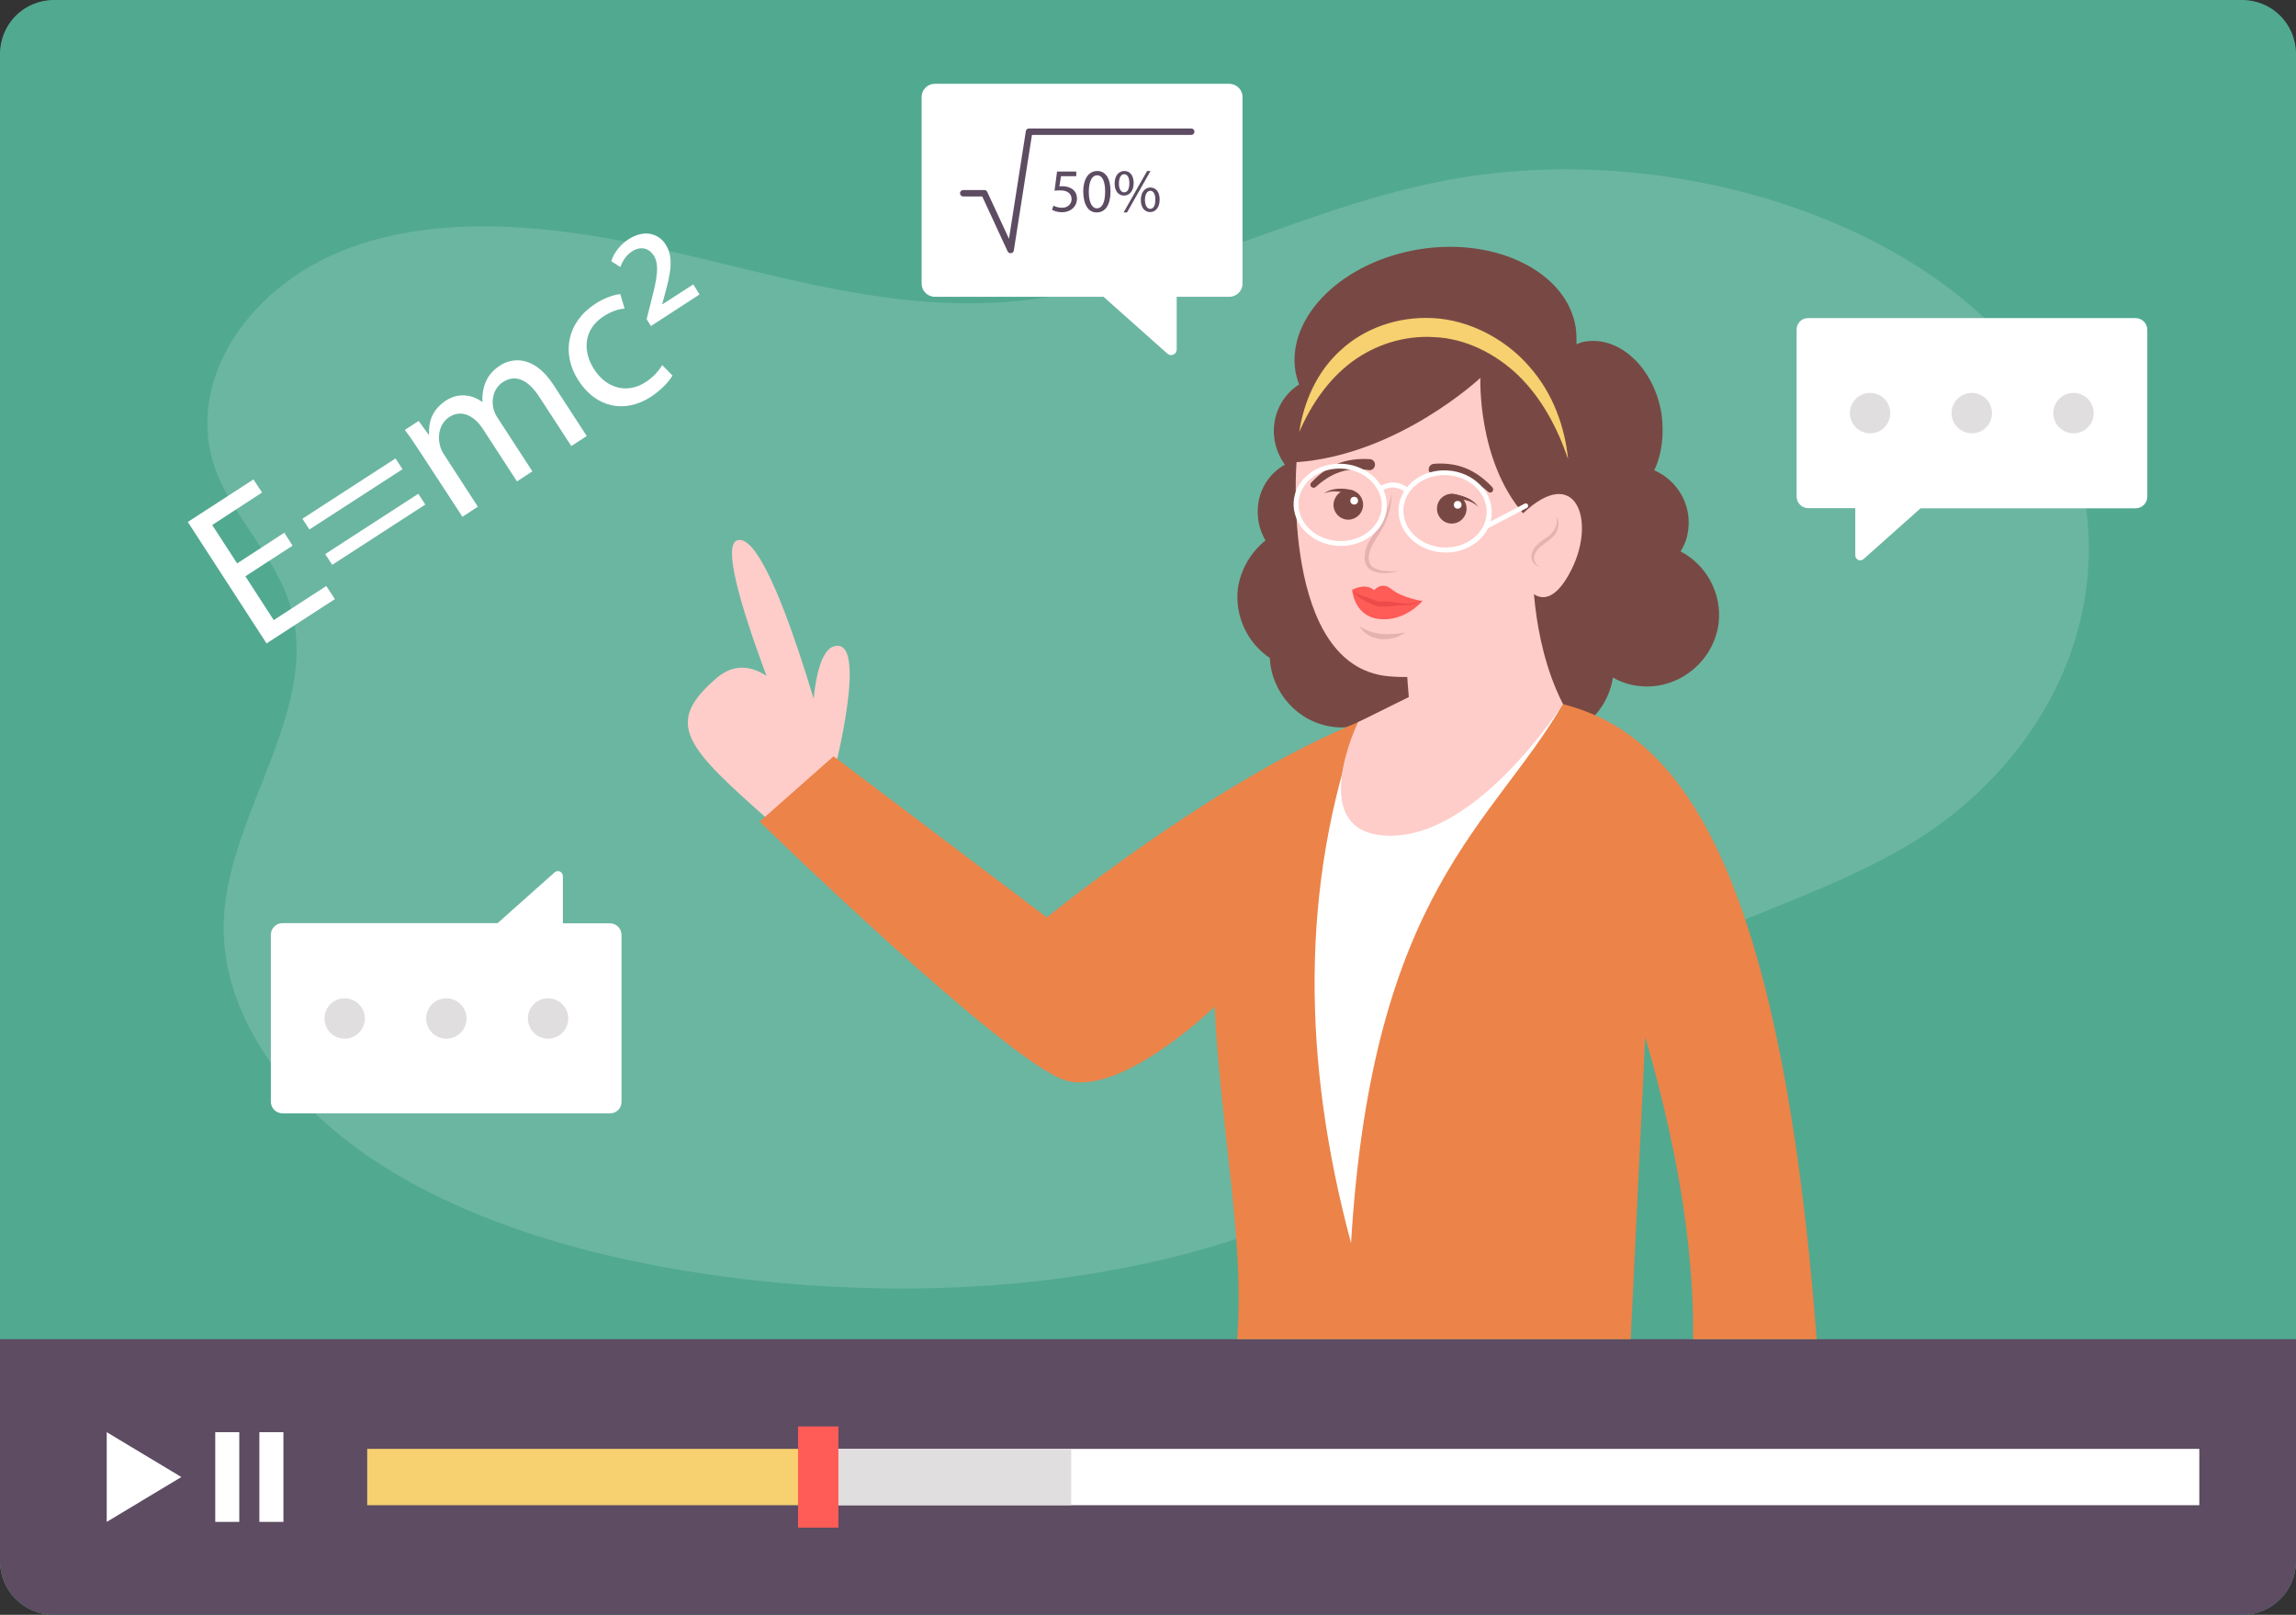 <?xml version="1.0" encoding="UTF-8"?><svg xmlns="http://www.w3.org/2000/svg" xmlns:xlink="http://www.w3.org/1999/xlink" height="90.0" id="Layer_1" preserveAspectRatio="xMidYMid meet" version="1.0" viewBox="4.0 23.0 128.0 90.0" width="128.0" x="0" xml:space="preserve" y="0" zoomAndPan="magnify"><rect x="4.0" y="23.0" width="128.0" height="90.0" fill="#333333" stroke="none"/><g><g><g><path d="M132,26v84c0,1.66-1.34,3-3,3H7c-1.66,0-3-1.34-3-3V26c0-1.66,1.34-3,3-3h122C130.66,23,132,24.34,132,26z" fill="#51a990"/></g><g opacity=".15"><path d="M20.04,56.33c2.12,5.87-3.26,11.77-3.56,17.84c-0.27,5.29,3.47,10.41,8.9,13.84 c5.44,3.42,12.4,5.3,19.43,6.2c8.94,1.13,18.34,0.74,26.78-1.74c8.04-2.37,13.75-7.4,19.14-12.41 c5.51-5.13,15.51-6.63,21.7-11.33c8.76-6.65,10.6-17.73,4.27-25.76c-6.33-8.02-20.27-12.27-32.39-9.86 c-8.66,1.71-16.2,6.4-25.15,6.77c-5.99,0.25-11.75-1.48-17.48-2.81c-5.72-1.33-12.09-2.25-17.58-0.47 c-6.34,2.06-9.97,7.85-8.01,12.77C17.06,51.78,19.16,53.89,20.04,56.33z" fill="#fff"/></g><g><path d="M4,97.64V110c0,1.66,1.34,3,3,3h122c1.66,0,3-1.34,3-3V97.64H4z" fill="#5d4c62"/></g><g><g><path d="M49.46 103.75H126.61V106.89H49.46z" fill="#fff"/></g><g><path d="M49.46 103.75H63.72V106.89H49.46z" fill="#e0dede"/></g><g><path d="M24.47 103.75H49.47V106.89H24.47z" fill="#f7d070"/></g><g><path d="M48.49 102.5H50.74V108.14H48.49z" fill="#ff5b57"/></g></g><g><g><path d="M14.11 105.32L9.95 107.82 9.95 102.82z" fill="#fff"/></g><g><g><path d="M16 102.82H17.34V107.82H16z" fill="#fff"/></g><g><path d="M18.46 102.82H19.8V107.82H18.46z" fill="#fff"/></g></g></g></g><g><g><g><path d="M50.5,66.01c0,0-3.33-7.99-6.56-5.21c-2.97,2.55-1.71,3.83,3.08,8.05L50.5,66.01z" fill="#fecdc9"/></g><g><path d="M50.5,66.01L49.29,67c0,0-5.86-13.42-4.18-13.89C47.07,52.55,50.5,66.01,50.5,66.01z" fill="#fecdc9"/></g><g><path d="M50.5,66.01L49.29,67c0,0-0.47-7.51,1.21-7.98C52.46,58.46,50.5,66.01,50.5,66.01z" fill="#fecdc9"/></g></g><g><path d="M73.01,55.81c-0.18,1.56,0.56,3.05,1.78,3.86c0.09,1.92,1.56,3.59,3.52,3.84c0.47,0.07,0.99,0.02,1.44-0.09 c0.63,0.93,1.63,1.56,2.8,1.72c1.85,0.23,3.57-0.86,4.22-2.51c0.63,0.84,1.58,1.4,2.66,1.54c2.17,0.27,4.15-1.24,4.49-3.41 c0.43,0.25,0.9,0.41,1.42,0.47c2.14,0.27,4.18-1.29,4.47-3.48c0.2-1.67-0.68-3.27-2.12-4.02c0.23-0.36,0.38-0.77,0.43-1.22 c0.18-1.42-0.63-2.75-1.9-3.3c0.43-0.88,0.56-1.99,0.41-3.14c-0.41-2.53-2.3-4.33-4.22-4.04c-0.16,0.02-0.34,0.07-0.52,0.16 c0-0.32,0-0.65-0.05-0.97c-0.5-3.05-4.42-5.01-8.69-4.33c-4.29,0.68-7.43,3.75-6.93,6.82c0.05,0.25,0.11,0.47,0.2,0.72 c-0.74,0.47-1.26,1.26-1.38,2.19c-0.11,0.86,0.14,1.65,0.59,2.28c-0.79,0.43-1.38,1.26-1.49,2.23c-0.09,0.72,0.07,1.42,0.41,1.99 C73.75,53.76,73.16,54.73,73.01,55.81z" fill="#784944"/></g><g><path d="M72.97,97.64h21.94l0.81-16.84c1.67,5.77,2.72,11.41,2.67,16.84h6.89c-2.7-35.15-11.76-35.88-19.39-35.88 c-8.37,0-23.53,12.37-23.53,12.37l-11.89-8.98l-4.12,3.64c0,0,13.95,13.59,17.11,14.44c3.15,0.85,8.25-4.12,8.25-4.12 C72.09,86.33,73.39,92.08,72.97,97.64z" fill="#ec8349"/></g><g><path d="M91.13,62.23c-3.86,6.71-10.63,10.4-11.81,30.05c-2.75-10.22-2.8-19.93,0.4-29.03 c2.23-0.89,4.37-1.49,6.18-1.49C87.61,61.76,89.37,61.78,91.13,62.23z" fill="#fff"/></g><g><path d="M89.45,54.06c0,0-0.21,4.47,1.68,8.17c0,0-4.7,7.41-9.67,7.35c-4.8-0.06-1.75-6.33-1.75-6.33l2.83-1.4 c0,0-0.39-4.22-0.16-7.01L89.45,54.06z" fill="#fecdc9"/></g><g><g><path d="M91.42,48.59c-0.18-1.76-0.81-3.64-2.17-5.17c-1.32-1.53-3.35-2.59-5.35-2.69c-2-0.11-3.87,0.59-5.16,1.79 c-1.32,1.19-2.05,2.85-2.31,4.56c0.68-1.56,1.63-2.93,2.92-3.9c1.29-0.96,2.92-1.5,4.62-1.39c1.7,0.07,3.4,0.9,4.69,2.15 C89.95,45.2,90.83,46.85,91.42,48.59z" fill="#f7d070"/></g><g><g><path d="M88.91,51.61c-2.56-2.98-2.38-7.55-2.38-7.55s-4.57,4.29-10.25,4.7c0,0-0.89,11.37,5.12,11.93 c6.01,0.56,7.87-4.8,7.87-4.8s1.06,1.43,2.35-1.17C92.98,52,91.85,48.83,88.91,51.61z" fill="#fecdc9"/></g><g><path d="M81.99,54.82c-0.5,0.04-1.06,0.04-1.45-0.21c-0.38-0.27-0.24-0.87-0.01-1.27 c0.23-0.43,0.57-0.85,0.76-1.35c0.2-0.49,0.29-1.01,0.31-1.52c-0.11,0.5-0.27,0.99-0.49,1.45c-0.21,0.46-0.54,0.84-0.81,1.31 c-0.13,0.24-0.21,0.51-0.22,0.78c-0.03,0.27,0.08,0.62,0.35,0.76C80.95,55.05,81.5,54.94,81.99,54.82z" fill="#e5b1b1"/></g><g><path d="M84.01,49.47c0.53-0.08,1.07-0.06,1.57,0.1c0.51,0.16,0.97,0.47,1.38,0.84c0.07,0.06,0.18,0.06,0.24-0.01 c0.06-0.07,0.06-0.17,0-0.24c-0.4-0.43-0.88-0.81-1.45-1.05c-0.57-0.24-1.2-0.31-1.81-0.26c-0.17,0.01-0.3,0.16-0.29,0.33 c0.01,0.17,0.16,0.3,0.33,0.29C83.99,49.47,84,49.47,84.01,49.47z" fill="#784944"/></g><g><path d="M80.36,48.59c-0.6-0.04-1.24,0.03-1.81,0.26c-0.57,0.23-1.05,0.62-1.45,1.05 c-0.07,0.07-0.06,0.18,0.01,0.24c0.07,0.06,0.17,0.06,0.24,0c0.41-0.37,0.87-0.68,1.38-0.84c0.51-0.17,1.04-0.18,1.57-0.1 c0.17,0.03,0.33-0.09,0.35-0.26c0.03-0.17-0.09-0.33-0.26-0.35C80.38,48.59,80.37,48.59,80.36,48.59z" fill="#784944"/></g><g><g><path d="M84.11,51.35c0,0.46,0.37,0.83,0.82,0.83c0.46,0,0.83-0.37,0.83-0.83c0-0.46-0.37-0.83-0.83-0.83 C84.48,50.52,84.11,50.89,84.11,51.35z" fill="#784944"/></g><g><path d="M85.05,51.14c0,0.12,0.09,0.21,0.21,0.21c0.13,0,0.22-0.09,0.22-0.21c0-0.13-0.09-0.22-0.22-0.22 C85.14,50.92,85.05,51.01,85.05,51.14z" fill="#fff"/></g><g><path d="M84.98,50.83c0.48-0.04,1.06,0.03,1.43,0.43c-0.14-0.23-0.37-0.41-0.63-0.52 c-0.26-0.11-0.52-0.19-0.82-0.21c-0.09-0.01-0.16,0.06-0.17,0.14c-0.01,0.09,0.06,0.16,0.14,0.17c0.01,0,0.02,0,0.03,0 L84.98,50.83z" fill="#784944"/></g></g><g><g><path d="M79.94,51.42c-0.16,0.43-0.64,0.65-1.06,0.49c-0.43-0.16-0.65-0.64-0.48-1.07 c0.16-0.43,0.64-0.65,1.07-0.48C79.88,50.51,80.1,50.98,79.94,51.42z" fill="#784944"/></g><g><path d="M79.28,50.91c0,0.12,0.09,0.21,0.21,0.21c0.13,0,0.22-0.09,0.22-0.21c0-0.13-0.09-0.22-0.22-0.22 C79.37,50.69,79.28,50.78,79.28,50.91z" fill="#fff"/></g><g><path d="M79.3,50.62c-0.44-0.21-1-0.35-1.49-0.11c0.21-0.17,0.49-0.25,0.77-0.27c0.28-0.02,0.56,0.01,0.84,0.09 c0.08,0.02,0.13,0.11,0.11,0.19c-0.02,0.08-0.11,0.13-0.19,0.11C79.33,50.63,79.32,50.63,79.3,50.62L79.3,50.62z" fill="#784944"/></g></g><g><path d="M90.77,51.76c0.07,0.29,0,0.6-0.15,0.82c-0.16,0.23-0.4,0.38-0.65,0.55c-0.24,0.18-0.5,0.41-0.58,0.74 c-0.08,0.33,0.15,0.72,0.48,0.71c-0.31-0.07-0.4-0.43-0.32-0.66c0.09-0.25,0.31-0.45,0.54-0.61c0.23-0.18,0.51-0.35,0.67-0.64 C90.92,52.38,90.92,52.02,90.77,51.76z" fill="#e5b1b1"/></g><g><path d="M82.34,58.25c-0.92,0.15-1.77,0.18-2.55-0.36c0.11,0.21,0.28,0.39,0.5,0.51 c0.21,0.13,0.45,0.19,0.69,0.22C81.47,58.66,81.97,58.54,82.34,58.25z" fill="#e5b1b1"/></g><g><g><g><path d="M81.97,51.34c0.08-1.26,1.31-2.21,2.74-2.12s2.53,1.19,2.45,2.45c-0.08,1.26-1.31,2.21-2.74,2.12 S81.89,52.6,81.97,51.34z M82.24,51.35c-0.07,1.11,0.91,2.08,2.19,2.16c1.28,0.08,2.38-0.76,2.45-1.87 c0.07-1.11-0.91-2.08-2.19-2.16C83.41,49.41,82.31,50.24,82.24,51.35z" fill="#fff"/></g></g><g><g><path d="M76.12,50.97c0.08-1.26,1.31-2.21,2.74-2.12c1.43,0.09,2.53,1.19,2.45,2.45 c-0.08,1.26-1.31,2.21-2.74,2.12C77.14,53.33,76.04,52.23,76.12,50.97z M76.39,50.99c-0.07,1.11,0.91,2.08,2.19,2.16 s2.38-0.76,2.45-1.87c0.07-1.11-0.91-2.08-2.19-2.16S76.46,49.88,76.39,50.99z" fill="#fff"/></g></g><g><g><path d="M80.97,50.39c0.51-0.32,0.98-0.29,1.44,0.09l0.18-0.21c-0.56-0.47-1.15-0.5-1.76-0.11L80.97,50.39z" fill="#fff"/></g></g><g><g><path d="M86.9,52.46c0.02,0,0.03-0.01,0.04-0.01l2.18-1.14c0.07-0.03,0.09-0.12,0.06-0.18 c-0.03-0.07-0.12-0.09-0.18-0.06l-2.18,1.14c-0.07,0.03-0.09,0.12-0.06,0.18C86.79,52.44,86.84,52.47,86.9,52.46z" fill="#fff"/></g></g></g><g><g><path d="M83.3,56.5c0,0-1.16-0.19-1.72-0.66c-0.56-0.47-0.98,0.06-0.98,0.06s-0.36-0.45-1.22-0.03 c0,0,0.1,1.42,1.42,1.62C82.28,57.71,83.3,56.5,83.3,56.5z" fill="#ff5b57"/></g><g><path d="M83.31,56.45c-0.32,0.14-0.66,0.21-1.01,0.19c-0.34-0.02-0.69-0.12-1.04-0.12 c-0.18,0-0.35,0.02-0.51-0.02c-0.16-0.04-0.31-0.14-0.48-0.19c-0.33-0.12-0.67-0.16-0.89-0.45c0.18,0.32,0.54,0.57,0.85,0.7 c0.16,0.06,0.3,0.16,0.49,0.21c0.18,0.05,0.36,0.03,0.53,0.03c0.35-0.01,0.69-0.07,1.04-0.07 C82.66,56.74,83.01,56.63,83.31,56.45z" fill="#ed4a4a"/></g></g></g></g></g><g><g><path d="M73.27,28.4v10.41c0,0.4-0.33,0.73-0.73,0.73H69.6v2.94c0,0.27-0.32,0.41-0.52,0.23l-3.56-3.17h-9.41 c-0.4,0-0.73-0.33-0.73-0.73V28.4c0-0.4,0.33-0.73,0.73-0.73h16.43C72.94,27.68,73.27,28,73.27,28.4z" fill="#fff"/></g><g><g><g><path d="M60.33,37.11c-0.07,0-0.13-0.04-0.16-0.11l-1.41-3.05h-1.06c-0.1,0-0.18-0.08-0.18-0.18 c0-0.1,0.08-0.18,0.18-0.18h1.18c0.07,0,0.13,0.04,0.16,0.11l1.21,2.61l0.94-6c0.01-0.09,0.09-0.15,0.18-0.15h9.04 c0.1,0,0.18,0.08,0.18,0.18c0,0.1-0.08,0.18-0.18,0.18h-8.88l-1.01,6.44c-0.01,0.08-0.07,0.14-0.15,0.15 C60.35,37.11,60.34,37.11,60.33,37.11z" fill="#5d4c62"/></g></g><g fill="#5d4c62"><path d="M64,32.82h-0.85l-0.09,0.57c0.05-0.01,0.1-0.01,0.18-0.01c0.17,0,0.34,0.04,0.48,0.12 c0.18,0.1,0.32,0.29,0.32,0.57c0,0.44-0.35,0.76-0.83,0.76c-0.24,0-0.45-0.07-0.56-0.14l0.08-0.23 c0.09,0.05,0.27,0.12,0.48,0.12c0.29,0,0.53-0.19,0.53-0.48c0-0.29-0.2-0.49-0.64-0.49c-0.13,0-0.23,0.01-0.31,0.02l0.14-1.07 H64V32.82z" fill="inherit"/><path d="M65.91,33.66c0,0.76-0.28,1.18-0.78,1.18c-0.44,0-0.73-0.41-0.74-1.15c0-0.75,0.32-1.16,0.78-1.16 C65.64,32.53,65.91,32.95,65.91,33.66z M64.7,33.7c0,0.58,0.18,0.91,0.45,0.91c0.31,0,0.46-0.36,0.46-0.93 c0-0.55-0.14-0.91-0.45-0.91C64.89,32.77,64.7,33.09,64.7,33.7z" fill="inherit"/><path d="M67.2,33.2c0,0.47-0.25,0.7-0.54,0.7c-0.28,0-0.52-0.22-0.52-0.67c0-0.45,0.24-0.7,0.54-0.7 C66.99,32.53,67.2,32.77,67.2,33.2z M66.38,33.22c-0.01,0.28,0.1,0.5,0.29,0.5c0.2,0,0.29-0.21,0.29-0.51 c0-0.27-0.08-0.5-0.29-0.5C66.48,32.71,66.38,32.94,66.38,33.22z M66.64,34.84l1.31-2.31h0.19l-1.31,2.31H66.64z M68.65,34.12 c0,0.47-0.25,0.7-0.53,0.7c-0.28,0-0.52-0.22-0.52-0.67c0-0.45,0.24-0.7,0.54-0.7C68.45,33.46,68.65,33.7,68.65,34.12z M67.83,34.14c0,0.29,0.11,0.5,0.29,0.5c0.2,0,0.29-0.21,0.29-0.51c0-0.27-0.08-0.5-0.29-0.5 C67.94,33.64,67.83,33.86,67.83,34.14z" fill="inherit"/></g></g></g><g fill="#fff"><path d="M20.31,53.41l-2.63,1.71l1.58,2.44l2.93-1.9l0.48,0.73l-3.81,2.47l-4.39-6.77l3.66-2.37l0.48,0.73l-2.78,1.81 l1.39,2.14l2.63-1.71L20.31,53.41z" fill="inherit"/><path d="M21.25,52.51l-0.39-0.6l5.19-3.36l0.39,0.6L21.25,52.51z M22.52,54.48l-0.39-0.6l5.19-3.36l0.39,0.6 L22.52,54.48z" fill="inherit"/><path d="M27.46,48.25c-0.33-0.5-0.6-0.91-0.89-1.29l0.77-0.5l0.55,0.76l0.03-0.02c-0.03-0.64,0.14-1.36,0.95-1.88 c0.66-0.43,1.43-0.35,2.01,0.08l0.02-0.01c-0.03-0.37,0.03-0.7,0.13-0.98c0.15-0.41,0.39-0.74,0.85-1.04 c0.64-0.42,1.87-0.61,2.97,1.07l1.86,2.86l-0.86,0.56l-1.79-2.75c-0.61-0.93-1.31-1.28-2.03-0.81c-0.5,0.33-0.65,0.95-0.52,1.48 c0.04,0.15,0.11,0.33,0.22,0.49l1.95,3l-0.86,0.56l-1.89-2.91c-0.5-0.77-1.21-1.11-1.88-0.68c-0.55,0.36-0.67,1.06-0.52,1.59 c0.03,0.16,0.11,0.33,0.21,0.48l1.9,2.93l-0.86,0.56L27.46,48.25z" fill="inherit"/><path d="M41.49,43.93c-0.15,0.27-0.56,0.76-1.21,1.19c-1.47,0.95-3.07,0.58-4.03-0.91c-0.97-1.5-0.65-3.25,0.94-4.28 c0.52-0.34,1.07-0.51,1.39-0.54l0.24,0.81c-0.29,0.02-0.69,0.12-1.17,0.43c-1.12,0.72-1.18,1.94-0.53,2.95 c0.73,1.13,1.9,1.35,2.87,0.72c0.5-0.33,0.75-0.67,0.93-0.95L41.49,43.93z" fill="inherit"/><path d="M40.05,40.79l0.25-1c0.34-1.29,0.47-2.05,0.14-2.56c-0.25-0.38-0.7-0.55-1.22-0.21 c-0.35,0.23-0.54,0.6-0.64,0.86l-0.5-0.32c0.12-0.41,0.45-0.89,0.95-1.22c0.95-0.61,1.72-0.27,2.07,0.27 c0.49,0.75,0.27,1.68-0.05,2.85l-0.13,0.48l0.01,0.02l1.72-1.11L43,39.41l-2.71,1.76L40.05,40.79z" fill="inherit"/></g><g><g><path d="M38.65,84.41v-9.3c0-0.36-0.29-0.65-0.65-0.65h-2.62v-2.63c0-0.24-0.28-0.37-0.46-0.21l-3.18,2.83H19.75 c-0.36,0-0.65,0.29-0.65,0.65v9.3c0,0.36,0.29,0.65,0.65,0.65H38C38.36,85.06,38.65,84.77,38.65,84.41z" fill="#fff"/></g><g><path d="M24.34,79.76c0-0.62-0.51-1.12-1.13-1.12c-0.62,0-1.12,0.5-1.12,1.12c0,0.63,0.5,1.13,1.12,1.13 C23.83,80.89,24.34,80.39,24.34,79.76z" fill="#e0dede"/></g><g><path d="M30.01,79.76c0-0.62-0.51-1.12-1.13-1.12c-0.62,0-1.12,0.5-1.12,1.12c0,0.63,0.5,1.13,1.12,1.13 C29.5,80.89,30.01,80.39,30.01,79.76z" fill="#e0dede"/></g><g><path d="M35.68,79.76c0-0.62-0.51-1.12-1.13-1.12c-0.62,0-1.12,0.5-1.12,1.12c0,0.63,0.5,1.13,1.12,1.13 C35.17,80.89,35.68,80.39,35.68,79.76z" fill="#e0dede"/></g></g><g><g><path d="M104.16,41.37v9.3c0,0.36,0.29,0.65,0.65,0.65h2.62v2.63c0,0.24,0.28,0.37,0.46,0.21l3.18-2.83h11.99 c0.36,0,0.65-0.29,0.65-0.65v-9.3c0-0.36-0.29-0.65-0.65-0.65H104.8C104.45,40.72,104.16,41.01,104.16,41.37z" fill="#fff"/></g><g><path d="M118.47,46.03c0,0.62,0.51,1.12,1.13,1.12c0.62,0,1.12-0.5,1.12-1.12c0-0.63-0.5-1.13-1.12-1.13 C118.98,44.89,118.47,45.4,118.47,46.03z" fill="#e0dede"/></g><g><path d="M112.8,46.03c0,0.62,0.51,1.12,1.13,1.12c0.62,0,1.12-0.5,1.12-1.12c0-0.63-0.5-1.13-1.12-1.13 C113.31,44.89,112.8,45.4,112.8,46.03z" fill="#e0dede"/></g><g><path d="M107.13,46.03c0,0.62,0.51,1.12,1.13,1.12c0.62,0,1.12-0.5,1.12-1.12c0-0.63-0.5-1.13-1.12-1.13 C107.64,44.89,107.13,45.4,107.13,46.03z" fill="#e0dede"/></g></g></g></svg>